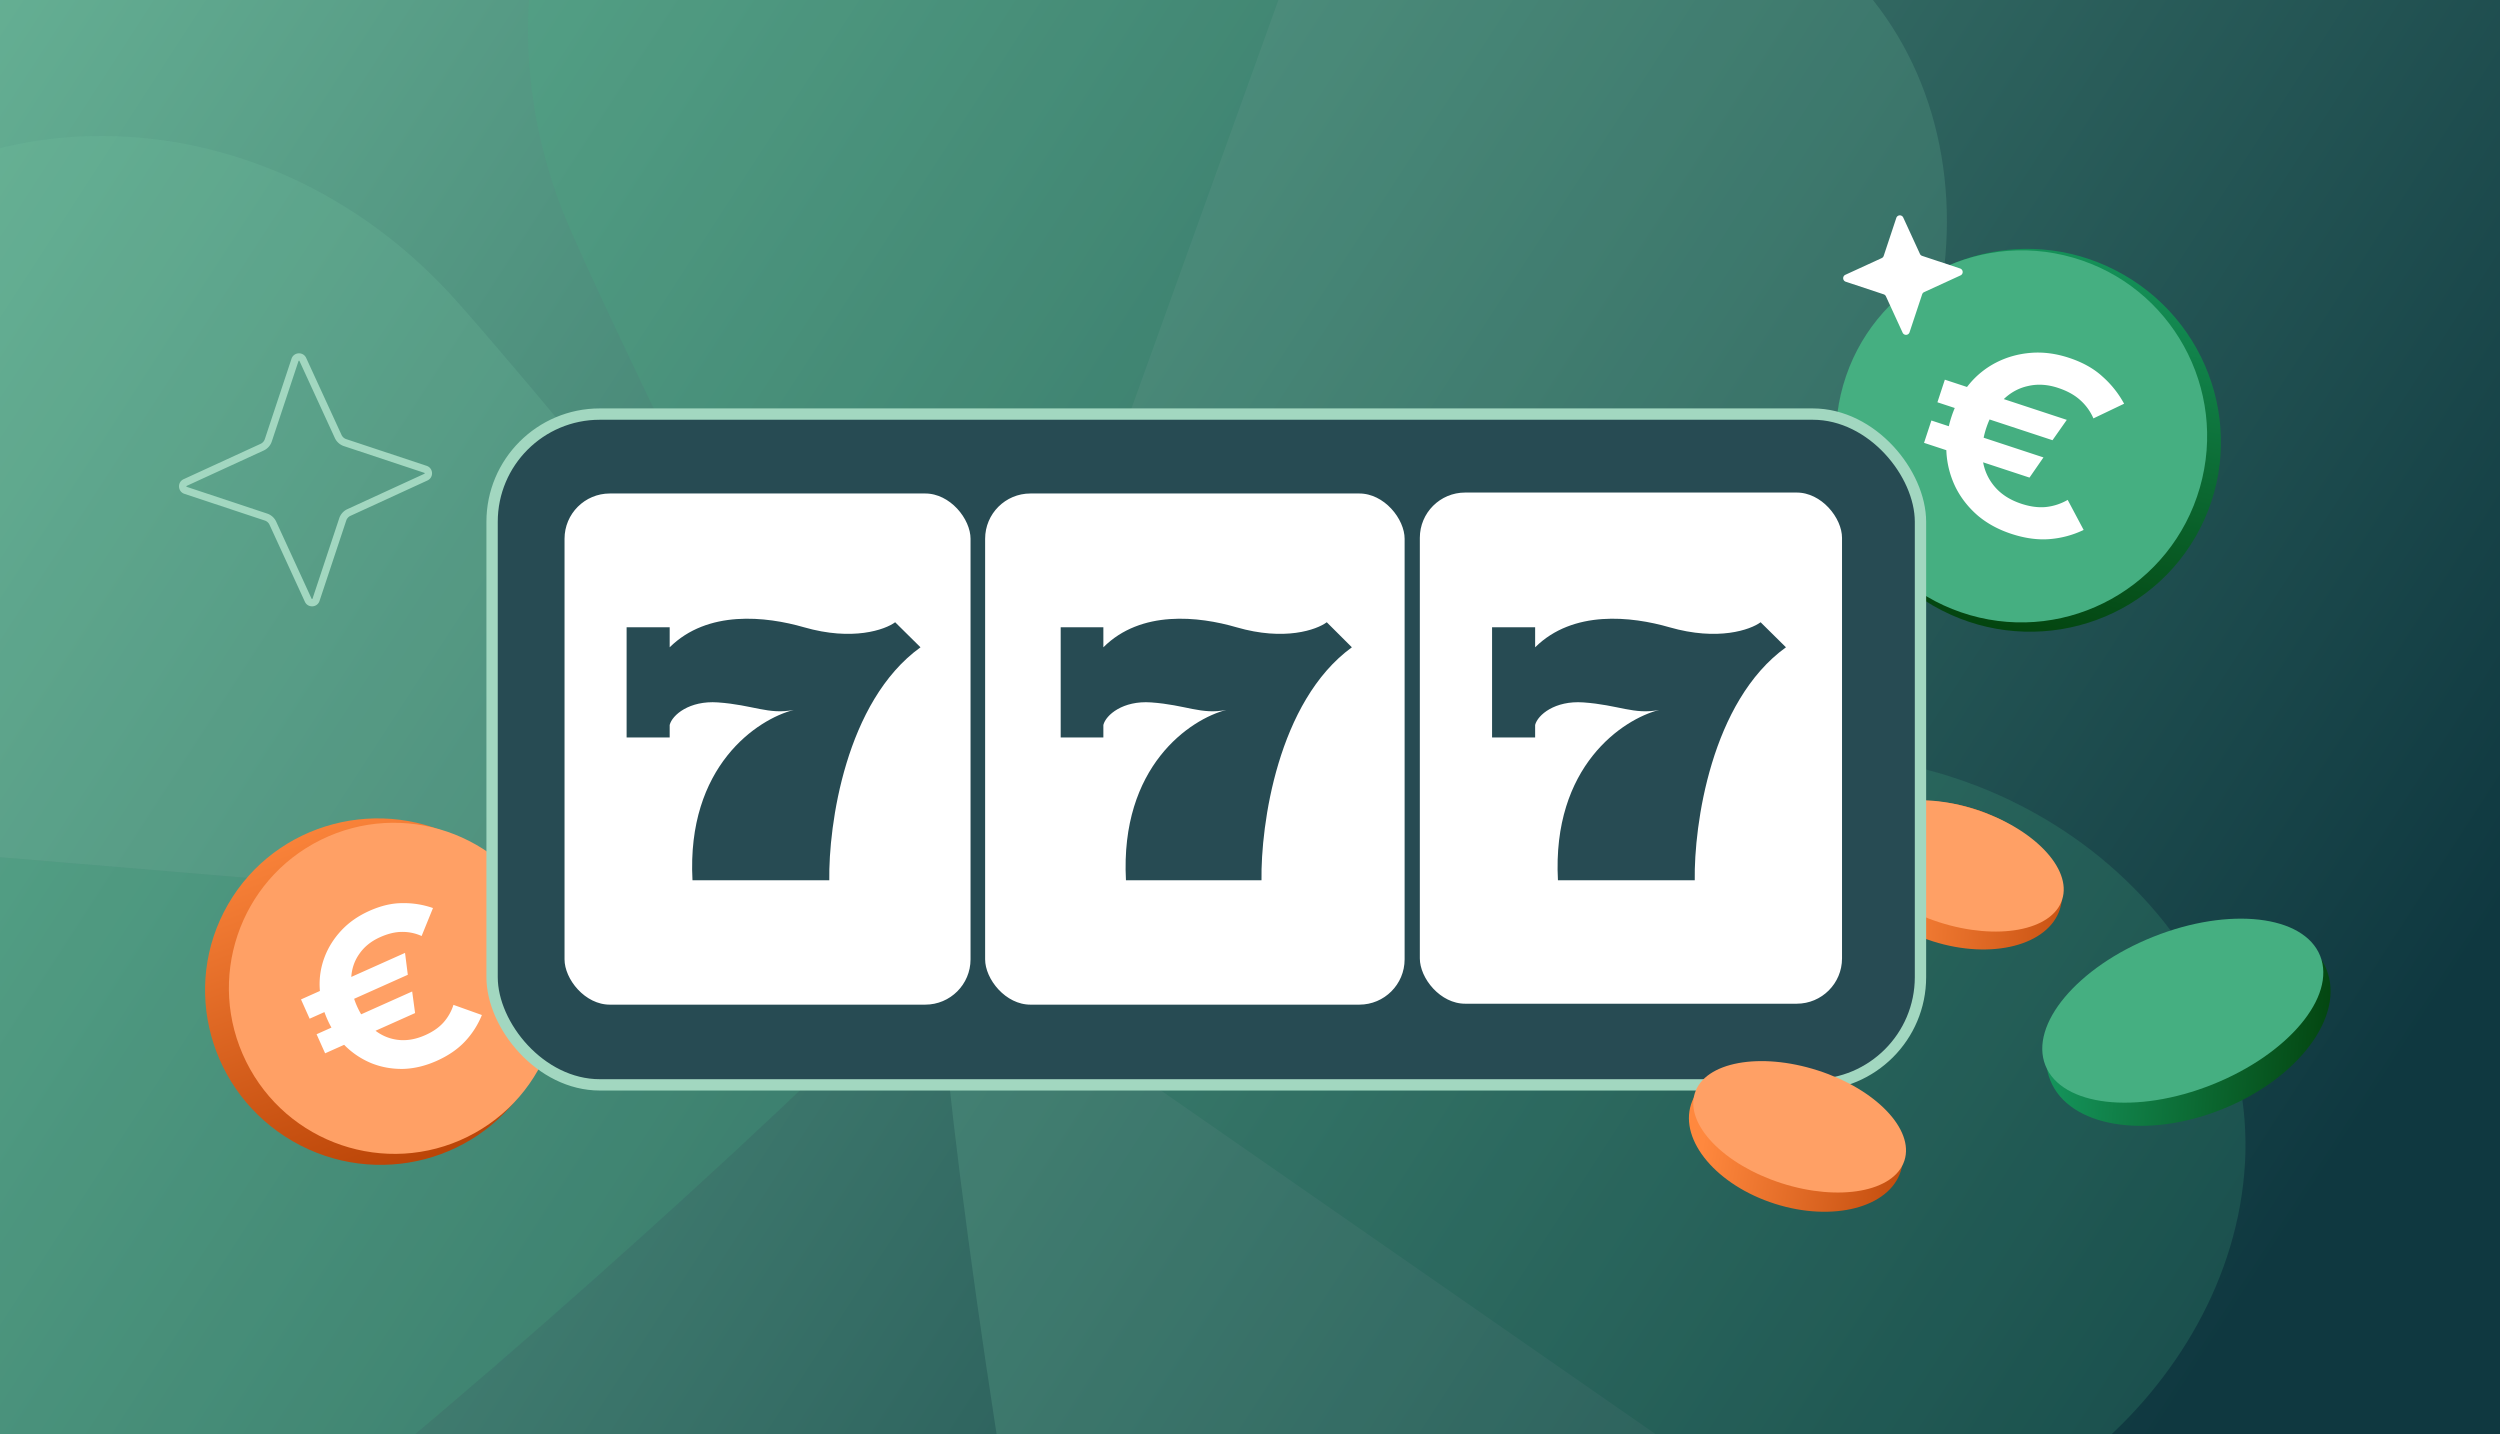 <svg width="441" height="253" fill="none" xmlns="http://www.w3.org/2000/svg"><rect width="100%" height="100%" fill="#808080" stroke="none"/><g clip-path="url(#a)"><path fill="#A2D7C0" d="M0 0H441V253H0z"/><path fill="url(#b)" d="M-1 -2H441V253H-1z"/><g style="mix-blend-mode:overlay" opacity=".2"><path d="M-19.095 149.601c-31.273 10.748-51.438 59.893-33.077 96.212 18.36 36.319 74.04 49.006 115.848 15.052 38.527-31.289 102.782-90.667 103.202-95.69l-185.973-15.574z" fill="#45AF81"/><path d="M-19.095 149.6c-29.049-15.8-40.759-67.614-16.614-100.373 24.146-32.76 81.16-36.01 116.739 4.426 32.785 37.26 86.27 106.499 85.849 111.522L-19.095 149.6z" fill="#73C3A1"/><path d="M319.446 271.399c17.257 28.208 1.492 78.935-35.798 95.232-37.29 16.298-88.292-9.395-98.885-62.202C175 255.767 163.3 169.063 166.176 164.924c10.948 7.605 140.904 97.883 153.27 106.475z" fill="#73C3A1"/><path d="M319.271 271.892c32.456 6.328 74.492-26.15 76.751-66.783 2.259-40.633-39.617-79.461-92.802-70.96-49.009 7.834-134.345 27.129-137.22 31.269 10.948 7.605 140.903 97.884 153.271 106.474z" fill="#45AF81"/><path d="M229.951-9.615c-2.288-32.989-44.539-65.186-84.372-56.851-39.834 8.334-66.5 58.833-44.523 108.005 20.251 45.312 60.183 122.224 64.926 123.93 4.512-12.544 58.872-160.915 63.969-175.084z" fill="#45AF81"/><path d="M229.099-9.97c22.78-23.97 75.859-21.871 101.253 9.93 25.394 31.801 13.777 87.714-34.49 111.615-44.476 22.025-125.198 55.766-129.941 54.06L229.099-9.971z" fill="#73C3A1"/></g><ellipse cx="357.837" cy="77.667" rx="33.68" ry="34.02" transform="rotate(120 357.837 77.667)" fill="url(#c)"/><path d="M347.525 108.514c17.373 4.997 35.517-5.071 40.527-22.488 5.01-17.417-5.012-35.588-22.385-40.585S330.15 50.513 325.14 67.93c-5.01 17.417 5.012 35.587 22.385 40.584z" fill="#45AF81"/><path d="M354.786 94.166c-2.296-.756-4.271-1.835-5.924-3.235-1.645-1.429-2.937-3.074-3.877-4.936a16.203 16.203 0 01-1.626-6.048c-.124-2.132.172-4.283.888-6.455.715-2.172 1.756-4.078 3.123-5.718a15.1 15.1 0 014.844-3.868c1.863-.939 3.88-1.494 6.052-1.665 2.172-.172 4.405.121 6.701.878 2.385.785 4.34 1.873 5.865 3.263a17.491 17.491 0 013.86 4.835l-5.413 2.588a9.158 9.158 0 00-2.352-3.246c-.993-.897-2.294-1.611-3.904-2.141-1.849-.61-3.615-.716-5.299-.32-1.674.366-3.153 1.193-4.437 2.481-1.274 1.26-2.245 2.903-2.914 4.932-.668 2.029-.869 3.942-.602 5.74.276 1.77.988 3.32 2.137 4.649 1.148 1.329 2.706 2.317 4.674 2.966 1.55.51 2.992.7 4.324.57a9.658 9.658 0 003.834-1.256l2.815 5.3a16.905 16.905 0 01-6.037 1.621c-2.103.163-4.347-.149-6.732-.935zm-13.027-23.204l1.313-3.987 21.511 7.089-2.521 3.588-20.303-6.69zM339.4 78.12l1.299-3.944 19.767 6.514-2.462 3.56-18.604-6.13zM339.067 45.136l6.701 2.226a.657.657 0 01.067 1.22l-6.417 2.947a.664.664 0 00-.349.39l-2.226 6.7a.657.657 0 01-1.219.068l-2.948-6.417a.66.66 0 00-.389-.35l-6.702-2.225a.657.657 0 01-.067-1.22l6.417-2.947a.66.66 0 00.349-.39l2.226-6.701a.657.657 0 011.22-.067l2.947 6.417c.074.162.215.289.39.349z" fill="#fff"/><ellipse cx="66.886" cy="174.923" rx="30.477" ry="30.785" transform="rotate(120 66.886 174.923)" fill="url(#d)"/><path d="M82.476 200.531c-14.427 7.129-31.917 1.184-39.065-13.28-7.148-14.463-1.247-31.968 13.18-39.098 14.427-7.13 31.916-1.185 39.065 13.279 7.148 14.464 1.247 31.969-13.18 39.099z" fill="#FFA065"/><path d="M77.037 187.134c-1.958.876-3.898 1.349-5.82 1.419-1.933.046-3.764-.261-5.494-.921a14.367 14.367 0 01-4.682-2.995c-1.356-1.324-2.448-2.913-3.276-4.765-.83-1.853-1.286-3.726-1.37-5.619a13.4 13.4 0 01.866-5.434c.66-1.729 1.652-3.299 2.975-4.709 1.322-1.411 2.962-2.554 4.92-3.43 2.035-.911 3.968-1.366 5.8-1.366a15.52 15.52 0 015.422.865l-2.004 4.934a8.123 8.123 0 00-3.483-.724c-1.188.005-2.47.315-3.842.929-1.577.706-2.8 1.691-3.668 2.957-.879 1.242-1.355 2.669-1.427 4.281-.083 1.588.262 3.247 1.037 4.978.774 1.73 1.786 3.106 3.036 4.126 1.24.996 2.633 1.587 4.18 1.772 1.549.185 3.162-.098 4.84-.849 1.323-.591 2.382-1.328 3.177-2.211a8.571 8.571 0 001.766-3.115l5.014 1.793a14.996 14.996 0 01-2.991 4.673c-1.282 1.364-2.94 2.501-4.976 3.411zm-22.417-7.435l-1.522-3.401 18.35-8.209.49 3.862-17.318 7.748zm2.731 6.106l-1.505-3.364 16.862-7.543.513 3.807-15.87 7.1z" fill="#fff"/><ellipse cx="26.252" cy="16.021" rx="26.252" ry="16.021" transform="scale(-1 1) rotate(21.917 -605.381 -966.226)" fill="url(#e)"/><ellipse cx="385.044" cy="178.282" rx="26.089" ry="14.036" transform="rotate(-21.748 385.044 178.282)" fill="#45AF81"/><ellipse cx="19.63" cy="12.236" rx="19.63" ry="12.236" transform="scale(-1 1) rotate(-17.667 294.847 1255.403)" fill="url(#f)"/><ellipse cx="345.279" cy="152.74" rx="19.42" ry="10.449" transform="rotate(17.836 345.279 152.74)" fill="#FFA065"/><rect x="86.805" y="73.045" width="251.967" height="118.325" rx="19" fill="#274B53" stroke="#A2D7C0" stroke-width="2"/><path d="M298.295 194.82c-2.046 6.425 4.577 14.273 14.794 17.527 10.217 3.254 20.158.683 22.205-5.743 2.047-6.425-4.576-14.272-14.793-17.527-10.217-3.254-20.159-.683-22.206 5.743z" fill="url(#g)"/><ellipse cx="317.457" cy="198.771" rx="19.42" ry="10.449" transform="rotate(17.836 317.457 198.771)" fill="#FFA065"/><rect x="98.584" y="86.052" width="73.62" height="92.168" rx="8.987" fill="#fff" stroke="#274B53" stroke-width="2"/><rect x="172.777" y="86.052" width="75.998" height="92.168" rx="8.987" fill="#fff" stroke="#274B53" stroke-width="2"/><rect x="249.459" y="85.886" width="76.473" height="92.168" rx="8.987" fill="#fff" stroke="#274B53" stroke-width="2"/><path d="M118.132 110.648v3.535c6.704-6.628 16.982-5.468 23.686-3.535 8.58 2.474 14.3.442 16.088-.884l4.469 4.419c-13.228 9.543-16.237 31.37-16.088 41.09h-24.133c-1.072-20.147 11.471-28.425 17.876-30.045-4.469.884-7.15-.883-13.407-1.325-5.005-.353-8.044 2.209-8.491 3.976v2.21h-7.597v-19.441h7.597zM194.633 110.648v3.535c6.642-6.628 16.826-5.468 23.468-3.535 8.502 2.474 14.17.442 15.941-.884l4.428 4.419c-13.107 9.543-16.089 31.37-15.941 41.09h-23.911c-1.063-20.147 11.365-28.425 17.712-30.045-4.428.884-7.085-.883-13.284-1.325-4.959-.353-7.97 2.209-8.413 3.976v2.21h-7.528v-19.441h7.528zM270.798 110.648v3.535c6.704-6.628 16.982-5.468 23.686-3.535 8.58 2.474 14.3.442 16.088-.884l4.469 4.419c-13.228 9.543-16.237 31.37-16.088 41.09H274.82c-1.072-20.147 11.471-28.425 17.876-30.045-4.469.884-7.15-.883-13.407-1.325-5.005-.353-8.044 2.209-8.491 3.976v2.21h-7.597v-19.441h7.597z" fill="#274B53"/><path fill-rule="evenodd" clip-rule="evenodd" d="M60.651 78.69a2.7 2.7 0 01-1.586-1.428l-.002-.004-6.235-13.575v-.002a.136.136 0 00-.023-.035.044.044 0 00-.01-.008.106.106 0 00-.057-.01.107.107 0 00-.055.016.037.037 0 00-.008.009.125.125 0 00-.017.034l-4.717 14.2a2.7 2.7 0 01-1.429 1.587h-.003L32.934 85.71l-.002.001a.138.138 0 00-.035.022.042.042 0 00-.008.01.105.105 0 00-.01.057c.001.029.01.047.016.055a.038.038 0 00.008.009.123.123 0 00.035.016l14.2 4.717a2.7 2.7 0 011.587 1.429v.003l6.236 13.575.001.002a.15.15 0 00.022.035.046.046 0 00.01.009.122.122 0 00.112-.007l.009-.008c.002-.004.009-.014.016-.035l4.717-14.2a2.7 2.7 0 011.428-1.586l.004-.002 13.575-6.235h.002a.136.136 0 00.035-.023.041.041 0 00.009-.01.106.106 0 00.01-.057.107.107 0 00-.017-.055.04.04 0 00-.008-.008.128.128 0 00-.034-.017m0 0L60.65 78.69l14.2 4.717zm.41-1.233c1.188.395 1.29 2.048.141 2.582l-13.586 6.24a1.4 1.4 0 00-.74.826l-4.713 14.188c-.395 1.189-2.047 1.29-2.581.142l-6.241-13.586a1.4 1.4 0 00-.825-.74l-14.19-4.713c-1.188-.395-1.289-2.047-.141-2.582l13.586-6.24a1.4 1.4 0 00.74-.825l4.713-14.19c.395-1.188 2.048-1.289 2.582-.141l6.24 13.586a1.4 1.4 0 00.825.74l14.19 4.713z" fill="#A2D7C0"/></g><defs><linearGradient id="b" x1="-111" y1="-83" x2="441" y2="275" gradientUnits="userSpaceOnUse"><stop offset=".089" stop-color="#73C3A1"/><stop offset=".906" stop-color="#0F3840"/></linearGradient><linearGradient id="c" x1="315.182" y1="85.97" x2="401.277" y2="58.305" gradientUnits="userSpaceOnUse"><stop stop-color="#169B62"/><stop offset="1" stop-color="#003500"/></linearGradient><linearGradient id="d" x1="40.373" y1="200.159" x2="89.154" y2="142.522" gradientUnits="userSpaceOnUse"><stop stop-color="#FF883E"/><stop offset="1" stop-color="#B23C00"/></linearGradient><linearGradient id="e" x1="53.931" y1="8.651" x2="-3.093" y2="36.75" gradientUnits="userSpaceOnUse"><stop stop-color="#169B62"/><stop offset="1" stop-color="#003500"/></linearGradient><linearGradient id="f" x1="31.703" y1="23.145" x2="-16.034" y2="12.732" gradientUnits="userSpaceOnUse"><stop stop-color="#FF883E"/><stop offset="1" stop-color="#B23C00"/></linearGradient><linearGradient id="g" x1="299.737" y1="205.254" x2="345.307" y2="213.153" gradientUnits="userSpaceOnUse"><stop stop-color="#FF883E"/><stop offset="1" stop-color="#B23C00"/></linearGradient><clipPath id="a"><path fill="#fff" d="M0 0H441V253H0z"/></clipPath></defs></svg>
